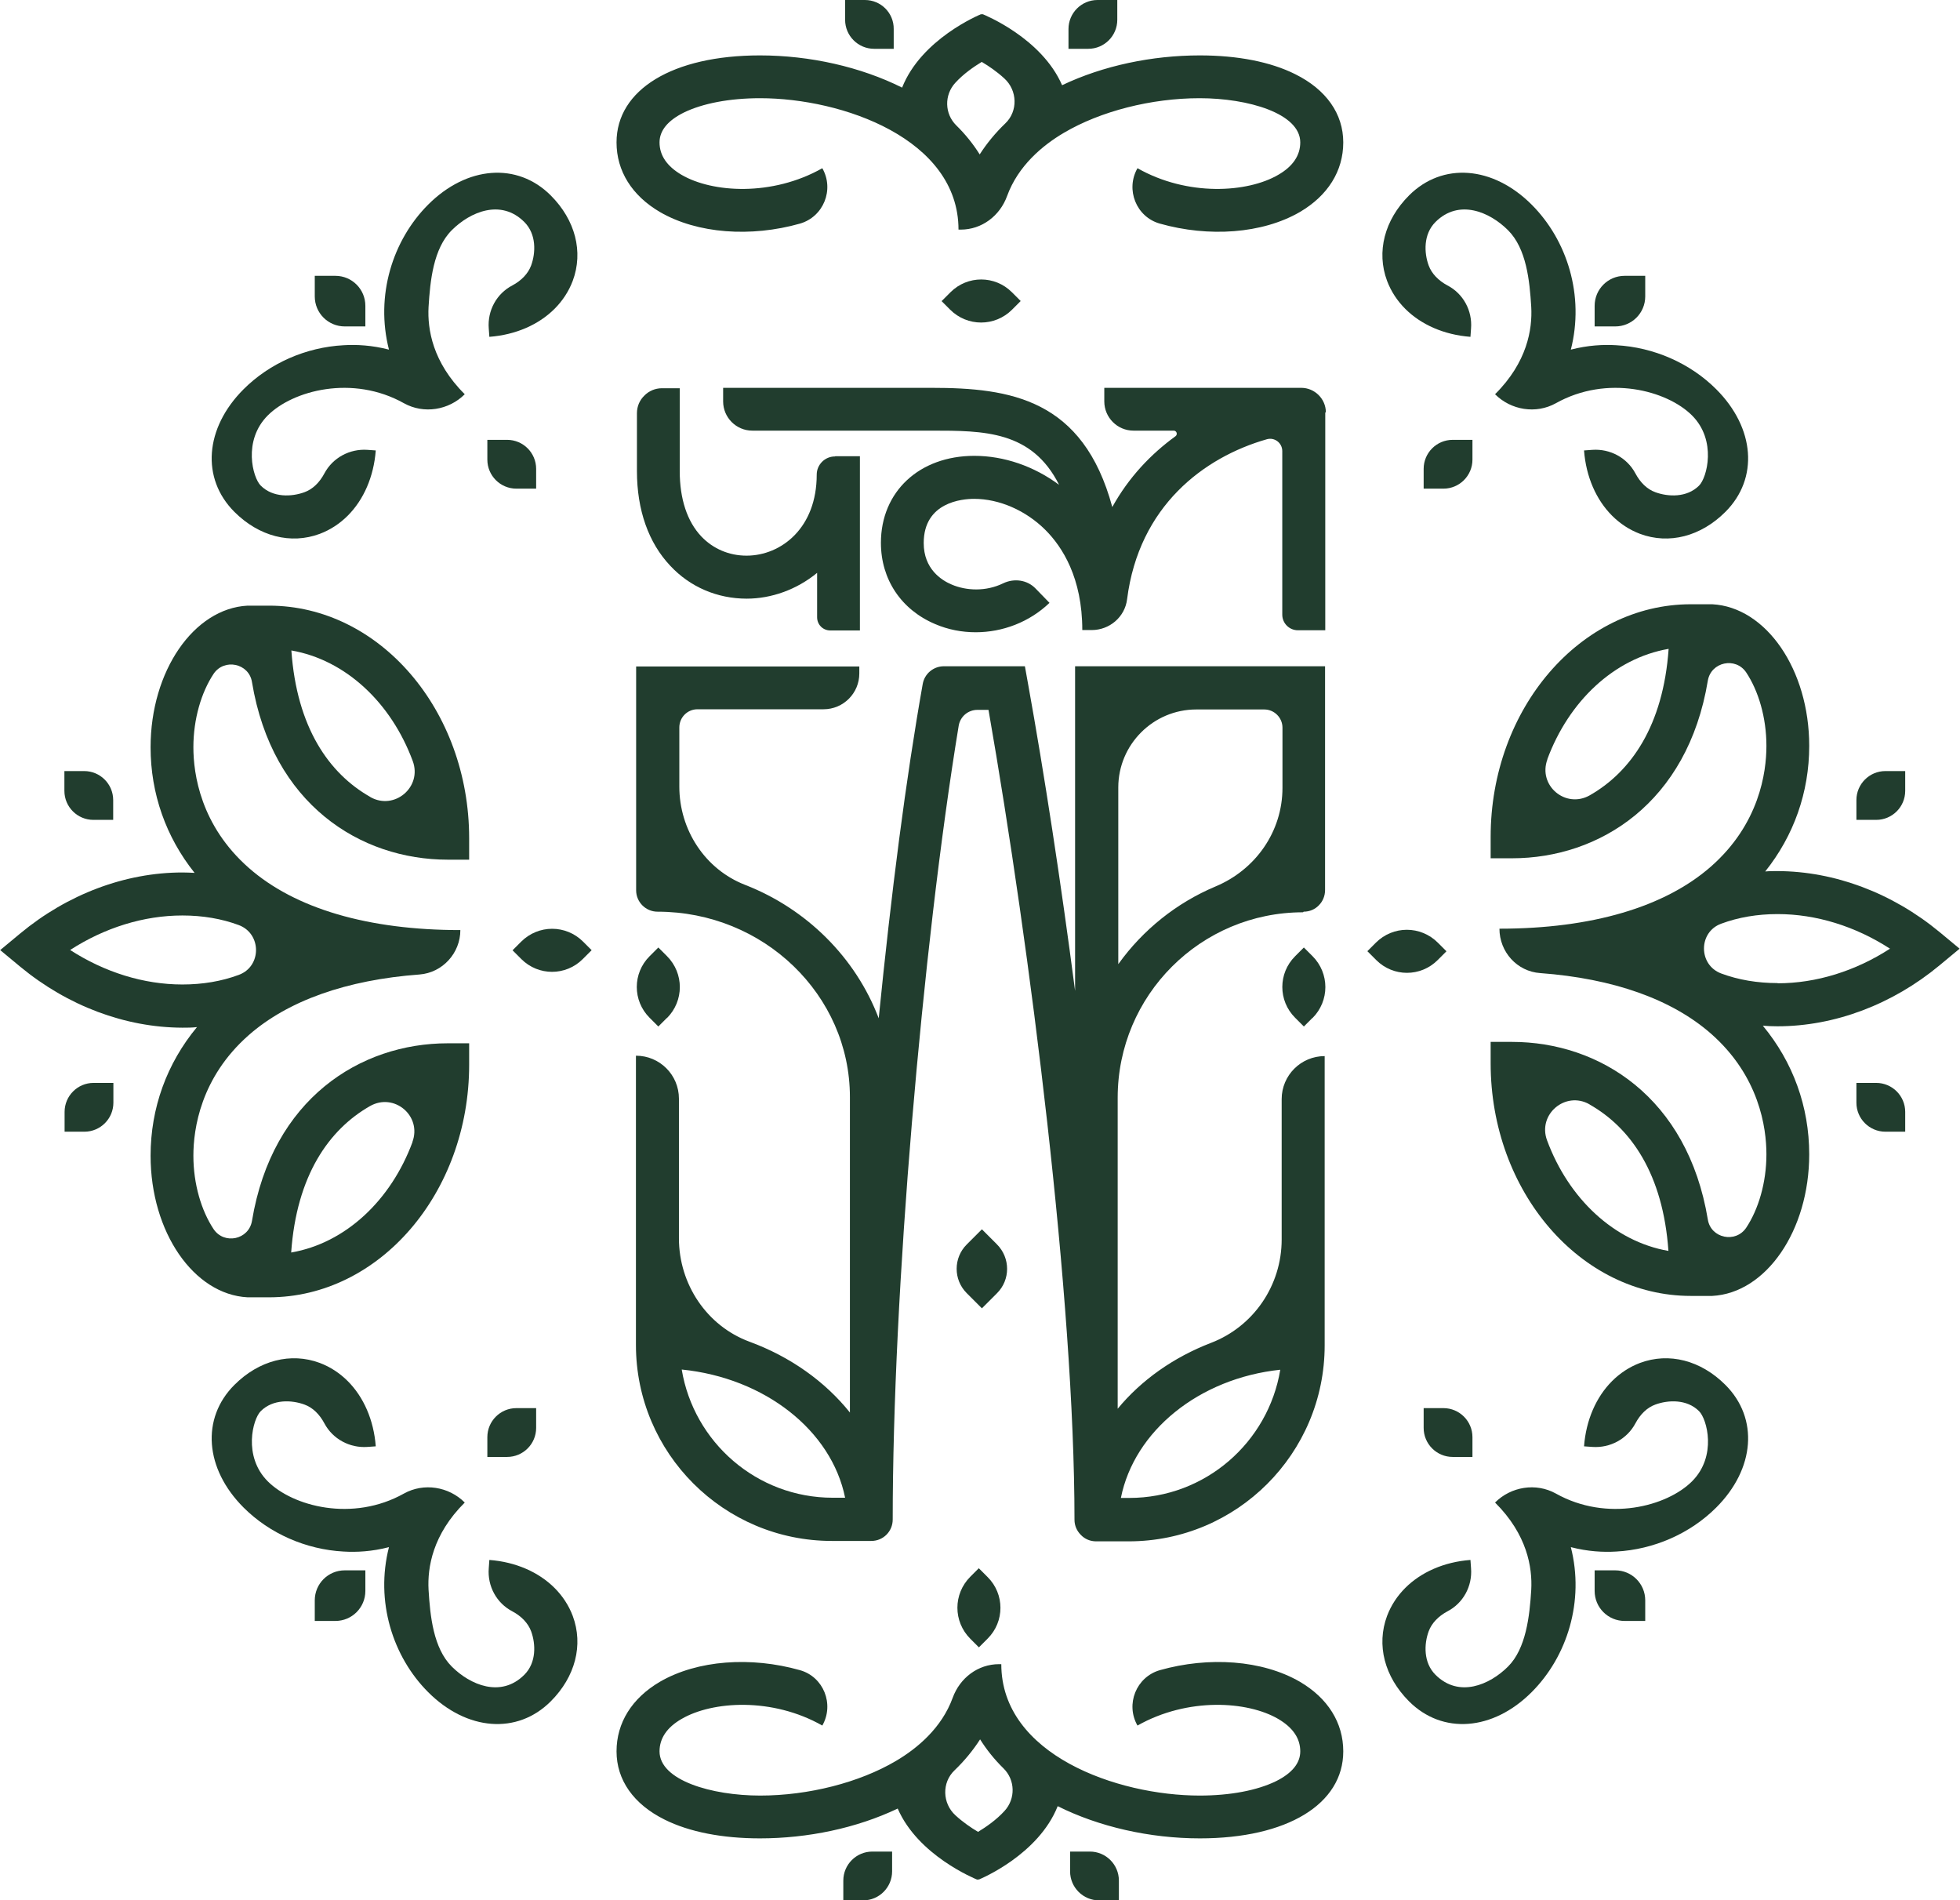 <svg xmlns="http://www.w3.org/2000/svg" id="_&#x421;&#x43B;&#x43E;&#x439;_2" data-name="&#x421;&#x43B;&#x43E;&#x439; 2" viewBox="0 0 98.01 95.01"><defs><style>      .cls-1 {        fill: #213d2e;      }    </style></defs><g id="_&#x421;&#x43B;&#x43E;&#x439;_1-2" data-name="&#x421;&#x43B;&#x43E;&#x439; 1"><g><g><path class="cls-1" d="M65,84.08c-1.88-1.09-4.56-1.27-7-.58-1.18.34-1.73,1.7-1.12,2.77h0c2.51-1.42,5.5-1.23,7.04-.33.73.43,1.1.97,1.1,1.62,0,.59-.41,1.09-1.21,1.49-.94.46-2.29.72-3.82.72-4.12,0-9.92-2.04-9.92-6.57h-.11c-1.06,0-1.96.69-2.32,1.68-.55,1.51-1.77,2.53-2.84,3.16-1.83,1.08-4.37,1.73-6.79,1.73s-5.03-.76-5.03-2.21c0-.65.37-1.2,1.1-1.62,1.54-.9,4.54-1.09,7.04.33h0c.61-1.07.06-2.44-1.12-2.77-2.44-.69-5.12-.51-7,.58-1.4.82-2.17,2.05-2.17,3.48s.85,2.64,2.4,3.41c1.24.62,2.89.94,4.77.94,2.39,0,4.83-.51,6.89-1.49,1.02,2.35,3.85,3.5,3.99,3.56l.02-.04.02.04c.15-.06,3.01-1.26,3.97-3.68,2.06,1.03,4.6,1.61,7.11,1.61,4.36,0,7.17-1.71,7.17-4.35,0-1.43-.77-2.66-2.17-3.48ZM48.9,91.58c-.34-.2-.75-.48-1.12-.82-.66-.6-.69-1.64-.05-2.25.49-.47.92-.99,1.28-1.55.32.51.71,1,1.17,1.45.59.58.61,1.52.05,2.13-.41.45-.92.8-1.33,1.05Z"></path><path class="cls-1" d="M4.67,40.99h.99s0-.99,0-.99c0-.8-.65-1.45-1.45-1.45h-.99s0,.99,0,.99c0,.8.65,1.45,1.45,1.45Z"></path><path class="cls-1" d="M5.67,55.13v-.99h-.99c-.8,0-1.45.65-1.45,1.45v.99h.99c.8,0,1.45-.65,1.45-1.45Z"></path><path class="cls-1" d="M93.82,40.99h-.99s0-.99,0-.99c0-.8.65-1.45,1.45-1.45h.99s0,.99,0,.99c0,.8-.65,1.45-1.45,1.45Z"></path><path class="cls-1" d="M92.83,55.13v-.99h.99c.8,0,1.45.65,1.45,1.45v.99h-.99c-.8,0-1.45-.65-1.45-1.45Z"></path><path class="cls-1" d="M53.43,1.45v.99s.99,0,.99,0c.8,0,1.45-.65,1.45-1.45V0s-.99,0-.99,0c-.8,0-1.45.65-1.45,1.45Z"></path><path class="cls-1" d="M43.7,2.44h.99v-.99C44.7.65,44.05,0,43.25,0h-.99s0,.99,0,.99c0,.8.65,1.45,1.45,1.45Z"></path><path class="cls-1" d="M53.51,93.56v-.99s.99,0,.99,0c.8,0,1.45.65,1.45,1.45v.99s-.99,0-.99,0c-.8,0-1.45-.65-1.45-1.45Z"></path><path class="cls-1" d="M43.62,92.57h.99v.99c0,.8-.65,1.45-1.45,1.45h-.99v-.99c0-.8.65-1.45,1.45-1.45Z"></path><path class="cls-1" d="M23.46,53.23v-1.07h-1.07c-4.37,0-8.78,2.77-9.79,8.88-.16.94-1.39,1.2-1.92.41-.61-.92-1.01-2.25-1.01-3.67,0-1.34.36-3.91,2.77-6.03,1.96-1.72,4.89-2.76,8.54-3.03,1.15-.09,2.04-1.07,2.04-2.22h0c-4.61,0-8.26-1.07-10.58-3.11-2.41-2.12-2.77-4.69-2.77-6.03,0-1.42.4-2.75,1.01-3.67.53-.79,1.77-.53,1.92.41,1.01,6.11,5.42,8.88,9.79,8.88h1.07v-1.07c0-6.41-4.49-11.63-10.01-11.63h-1.07c-2.69.14-4.85,3.27-4.85,7.08,0,2.32.77,4.49,2.2,6.28-.2-.01-.41-.02-.61-.02-2.86,0-5.75,1.09-8.11,3.05l-1,.83,1,.83c2.37,1.96,5.25,3.04,8.11,3.05.25,0,.49,0,.73-.03-1.51,1.82-2.32,4.05-2.32,6.43,0,3.82,2.16,6.94,4.85,7.08h0s1.07,0,1.07,0c5.52,0,10.01-5.22,10.01-11.63ZM18.51,39.84c-2.06-1.17-3.67-3.47-3.94-7.32,2.71.47,4.99,2.61,6.07,5.53.48,1.3-.92,2.48-2.12,1.8ZM3.5,47.5c1.73-1.12,3.69-1.73,5.62-1.73,1.01,0,1.96.16,2.82.48,1.15.43,1.15,2.07,0,2.49-.86.32-1.81.48-2.82.48-1.93,0-3.89-.61-5.62-1.73ZM20.63,57.09c-1.08,2.92-3.35,5.06-6.07,5.53.27-3.85,1.89-6.15,3.94-7.32,1.21-.69,2.61.49,2.12,1.8Z"></path><path class="cls-1" d="M48.95,78.41l.44.44c.85.85.85,2.22,0,3.07l-.44.44-.43-.43c-.86-.86-.86-2.24,0-3.1l.43-.43Z"></path><path class="cls-1" d="M33,10.6c1.88,1.09,4.56,1.27,7,.58,1.18-.34,1.73-1.7,1.12-2.77h0c-2.51,1.42-5.5,1.23-7.04.33-.73-.43-1.1-.97-1.1-1.62,0-.59.41-1.09,1.21-1.49.94-.46,2.29-.72,3.82-.72,4.12,0,9.92,2.04,9.92,6.57h.11c1.06,0,1.96-.69,2.32-1.68.55-1.51,1.77-2.53,2.84-3.16,1.83-1.08,4.37-1.73,6.79-1.73s5.03.76,5.03,2.21c0,.65-.37,1.2-1.1,1.62-1.54.9-4.54,1.09-7.04-.33h0c-.61,1.07-.06,2.44,1.12,2.77,2.44.69,5.12.51,7-.58,1.4-.82,2.17-2.05,2.17-3.48s-.85-2.64-2.4-3.41c-1.24-.62-2.89-.94-4.77-.94-2.39,0-4.83.51-6.89,1.49-1.02-2.35-3.85-3.5-3.99-3.56l-.02.04-.02-.04c-.15.06-3.01,1.26-3.97,3.68-2.06-1.03-4.6-1.61-7.11-1.61-4.36,0-7.17,1.71-7.17,4.35,0,1.43.77,2.66,2.17,3.48ZM49.1,3.1c.34.2.75.48,1.12.82.66.6.69,1.64.05,2.25-.49.47-.92.99-1.28,1.55-.32-.51-.71-1-1.17-1.45-.59-.58-.61-1.52-.05-2.13.41-.45.92-.8,1.33-1.05Z"></path><path class="cls-1" d="M47.09,15.05l.44-.44c.85-.85,2.22-.85,3.07,0l.44.44-.43.43c-.86.86-2.24.86-3.1,0l-.43-.43Z"></path><path class="cls-1" d="M29.58,47.51l-.44.44c-.85.85-2.22.85-3.07,0l-.44-.44.43-.43c.86-.86,2.24-.86,3.1,0l.43.43Z"></path><path class="cls-1" d="M84.55,64.79h1.07s0,0,0,0c2.69-.14,4.85-3.26,4.85-7.08,0-2.38-.81-4.61-2.32-6.43.24.02.48.03.73.03,2.86,0,5.75-1.09,8.11-3.05l1-.83-1-.83c-2.37-1.96-5.25-3.04-8.11-3.05-.21,0-.41,0-.61.02,1.43-1.79,2.2-3.96,2.2-6.28,0-3.82-2.16-6.94-4.85-7.08h0s-1.07,0-1.07,0c-5.52,0-10.01,5.22-10.01,11.63v1.07s1.07,0,1.07,0c4.37,0,8.78-2.77,9.79-8.88.16-.94,1.39-1.2,1.92-.41.61.92,1.01,2.25,1.01,3.67,0,1.34-.36,3.91-2.77,6.03-2.31,2.03-5.97,3.11-10.58,3.11h0c0,1.16.88,2.14,2.04,2.22,3.65.27,6.58,1.31,8.54,3.03,2.41,2.12,2.77,4.69,2.77,6.03,0,1.42-.4,2.75-1.01,3.67-.53.79-1.77.53-1.92-.41-1.01-6.11-5.42-8.88-9.79-8.88h-1.07s0,1.07,0,1.07c0,6.41,4.49,11.63,10.01,11.63ZM77.37,37.97c1.08-2.92,3.35-5.06,6.07-5.53-.27,3.85-1.89,6.15-3.94,7.32-1.21.69-2.61-.49-2.12-1.8ZM88.89,49.15c-1.01,0-1.96-.16-2.82-.48-1.15-.43-1.15-2.07,0-2.49.86-.32,1.81-.48,2.82-.48,1.93,0,3.89.61,5.62,1.73-1.73,1.12-3.69,1.73-5.62,1.73ZM79.49,55.22c2.06,1.17,3.67,3.47,3.94,7.32-2.71-.47-4.99-2.61-6.07-5.53-.48-1.3.92-2.48,2.12-1.8Z"></path><path class="cls-1" d="M68.38,47.56l.44.44c.85.85,2.22.85,3.07,0l.44-.44-.43-.43c-.86-.86-2.24-.86-3.1,0l-.43.43Z"></path><g><path class="cls-1" d="M71.19,23.44v.99h.99c.8,0,1.45-.65,1.45-1.45v-.99h-.99c-.8,0-1.45.65-1.45,1.45Z"></path><path class="cls-1" d="M79.74,15.29v1.03s1.03,0,1.03,0c.83,0,1.5-.67,1.5-1.5v-1.03s-1.03,0-1.03,0c-.83,0-1.5.67-1.5,1.5Z"></path><path class="cls-1" d="M85.82,19.46c-1.3-1.3-3.12-2.1-5-2.2-.65-.04-1.42,0-2.27.22.69-2.7-.18-5.47-1.96-7.25-1.94-1.94-4.46-2.13-6.13-.46-1.23,1.23-1.64,2.82-1.1,4.27.2.53.51,1,.91,1.4.79.79,1.94,1.3,3.26,1.4l.03-.42c.07-.89-.39-1.74-1.18-2.15-.45-.24-.79-.59-.94-1-.23-.63-.27-1.56.34-2.17,1.17-1.17,2.71-.51,3.63.41s1.08,2.52,1.16,3.84c.06,1.11-.2,2.76-1.81,4.36h0c.8.8,2.05,1,3.04.45,2.57-1.44,5.56-.64,6.81.61s.75,3.12.35,3.51c-.61.61-1.55.56-2.18.33-.42-.15-.76-.49-1-.94-.42-.79-1.27-1.24-2.15-1.18l-.42.03c.1,1.32.61,2.47,1.4,3.26.4.4.87.71,1.4.91,1.45.54,3.04.13,4.27-1.1,1.67-1.67,1.48-4.19-.46-6.13Z"></path></g><g><path class="cls-1" d="M26.81,23.44v.99h-.99c-.8,0-1.45-.65-1.45-1.45v-.99h.99c.8,0,1.45.65,1.45,1.45Z"></path><path class="cls-1" d="M18.27,15.29v1.03s-1.03,0-1.03,0c-.83,0-1.5-.67-1.5-1.5v-1.03s1.03,0,1.03,0c.83,0,1.5.67,1.5,1.5Z"></path><path class="cls-1" d="M12.18,19.46c1.3-1.3,3.12-2.1,5-2.2.65-.04,1.42,0,2.27.22-.69-2.7.18-5.47,1.96-7.25,1.94-1.94,4.46-2.13,6.13-.46,1.23,1.23,1.64,2.82,1.1,4.27-.2.53-.51,1-.91,1.4-.79.79-1.94,1.3-3.26,1.4l-.03-.42c-.07-.89.39-1.74,1.18-2.15.45-.24.79-.59.94-1,.23-.63.27-1.56-.34-2.17-1.17-1.17-2.71-.51-3.63.41s-1.08,2.52-1.16,3.84c-.06,1.11.2,2.76,1.81,4.36h0c-.8.8-2.05,1-3.04.45-2.57-1.44-5.56-.64-6.81.61-1.26,1.26-.75,3.12-.35,3.51.61.61,1.55.56,2.18.33.42-.15.76-.49,1-.94.42-.79,1.27-1.24,2.15-1.18l.42.03c-.1,1.32-.61,2.47-1.4,3.26-.4.4-.87.71-1.4.91-1.45.54-3.04.13-4.27-1.1-1.67-1.67-1.48-4.19.46-6.13Z"></path></g><g><path class="cls-1" d="M71.19,71.39v-.99h.99c.8,0,1.45.65,1.45,1.45v.99h-.99c-.8,0-1.45-.65-1.45-1.45Z"></path><path class="cls-1" d="M79.74,79.54v-1.03s1.03,0,1.03,0c.83,0,1.5.67,1.5,1.5v1.03s-1.03,0-1.03,0c-.83,0-1.5-.67-1.5-1.5Z"></path><path class="cls-1" d="M85.82,75.37c-1.3,1.3-3.12,2.1-5,2.2-.65.04-1.42,0-2.27-.22.69,2.7-.18,5.47-1.96,7.25-1.94,1.94-4.46,2.13-6.13.46-1.23-1.23-1.64-2.82-1.1-4.27.2-.53.51-1,.91-1.4.79-.79,1.94-1.3,3.26-1.4l.03.42c.07.89-.39,1.74-1.18,2.15-.45.24-.79.59-.94,1-.23.63-.27,1.56.34,2.17,1.17,1.17,2.71.51,3.63-.41.9-.9,1.08-2.52,1.16-3.84.06-1.11-.2-2.76-1.81-4.36h0c.8-.8,2.05-1,3.04-.45,2.57,1.44,5.56.64,6.81-.61,1.26-1.26.75-3.12.35-3.51-.61-.61-1.55-.56-2.18-.33-.42.15-.76.49-1,.94-.42.79-1.27,1.24-2.15,1.18l-.42-.03c.1-1.32.61-2.47,1.4-3.26.4-.4.87-.71,1.4-.91,1.45-.54,3.04-.13,4.27,1.1,1.67,1.67,1.48,4.19-.46,6.13Z"></path></g><g><path class="cls-1" d="M26.81,71.39v-.99h-.99c-.8,0-1.45.65-1.45,1.45v.99h.99c.8,0,1.45-.65,1.45-1.45Z"></path><path class="cls-1" d="M18.27,79.54v-1.03s-1.03,0-1.03,0c-.83,0-1.5.67-1.5,1.5v1.03s1.03,0,1.03,0c.83,0,1.5-.67,1.5-1.5Z"></path><path class="cls-1" d="M12.18,75.37c1.3,1.3,3.12,2.1,5,2.2.65.04,1.42,0,2.27-.22-.69,2.7.18,5.47,1.96,7.25,1.94,1.94,4.46,2.13,6.13.46,1.23-1.23,1.64-2.82,1.1-4.27-.2-.53-.51-1-.91-1.4-.79-.79-1.94-1.3-3.26-1.4l-.03.42c-.07.89.39,1.74,1.18,2.15.45.24.79.59.94,1,.23.63.27,1.56-.34,2.17-1.17,1.17-2.71.51-3.63-.41s-1.08-2.52-1.16-3.84c-.06-1.11.2-2.76,1.81-4.36h0c-.8-.8-2.05-1-3.04-.45-2.57,1.44-5.56.64-6.81-.61s-.75-3.12-.35-3.51c.61-.61,1.55-.56,2.18-.33.42.15.76.49,1,.94.42.79,1.27,1.24,2.15,1.18l.42-.03c-.1-1.32-.61-2.47-1.4-3.26-.4-.4-.87-.71-1.4-.91-1.45-.54-3.04-.13-4.27,1.1-1.67,1.67-1.48,4.19.46,6.13Z"></path></g></g><g><path class="cls-1" d="M41.77,22.81h1.23v8.71h-1.48c-.37,0-.66-.29-.66-.66v-2.22c-1.02.84-2.29,1.29-3.52,1.29-1.47,0-2.83-.58-3.82-1.64-1.09-1.15-1.67-2.79-1.67-4.74v-2.89c0-.35.14-.66.37-.88.22-.23.54-.37.88-.37h.89v4.14c0,1.39.37,2.52,1.08,3.27.59.62,1.39.96,2.26.96s1.75-.35,2.41-1.03c.66-.68,1.1-1.69,1.1-3.02,0-.5.41-.91.91-.91Z"></path><path class="cls-1" d="M66.27,20.62v.92h0v9.97h-1.37c-.43,0-.78-.35-.78-.78v-8.18c0-.4-.38-.7-.77-.59-3.15.9-6.4,3.34-6.99,8-.11.89-.88,1.54-1.77,1.54h-.47c0-2.61-1-4.16-1.84-5-.98-.98-2.31-1.56-3.57-1.56-.59,0-2.52.16-2.52,2.21,0,1.29.88,1.86,1.41,2.08.71.3,1.69.36,2.57-.07.55-.26,1.2-.17,1.62.27l.69.71c-1,.96-2.34,1.47-3.69,1.47-.69,0-1.38-.13-2.03-.41-1.7-.72-2.71-2.24-2.71-4.06,0-2.56,1.92-4.35,4.67-4.35,1.49,0,2.99.52,4.24,1.45-1.36-2.71-3.76-2.71-6.38-2.71h-8.96c-.81,0-1.46-.66-1.46-1.46v-.68h10.42c3.95,0,7.58.56,9.04,5.96.82-1.48,1.92-2.64,3.16-3.54.12-.09.06-.28-.09-.28h-2.01c-.81,0-1.46-.66-1.46-1.46v-.68h9.85c.67,0,1.23.55,1.23,1.23Z"></path><path class="cls-1" d="M65.19,45.58c.3,0,.57-.12.76-.32.19-.19.31-.46.31-.76v-11.19h-12.5v16.23c-.72-5.51-1.54-10.85-2.35-15.34l-.16-.89h-4.05c-.52,0-.97.37-1.06.89-.41,2.31-.81,4.94-1.18,7.77-.37,2.83-.71,5.85-1.02,8.94-1.15-3.03-3.6-5.47-6.68-6.67-2.01-.78-3.29-2.76-3.29-4.91v-2.96c0-.5.4-.91.91-.91h6.3c.99,0,1.79-.8,1.79-1.79v-.35h-11.16v11.19c0,.59.48,1.07,1.07,1.07,2.65,0,5.06,1.04,6.8,2.72,1.74,1.68,2.82,3.99,2.82,6.55v15.77c-1.24-1.55-2.98-2.79-5.02-3.54-2.14-.79-3.53-2.88-3.53-5.17v-6.98c0-1.19-.96-2.15-2.15-2.15v14.46c0,5.41,4.39,9.8,9.8,9.8h1.97c.6,0,1.07-.48,1.07-1.07,0-5.59.36-12.71.96-19.84.6-7.13,1.42-14.26,2.34-19.85.08-.46.47-.79.94-.79h.55c2.1,12.02,4.3,29.5,4.3,40.49,0,.3.12.56.32.76.19.2.46.32.76.32h1.63c5.41,0,9.8-4.39,9.8-9.8v-14.46c-.59,0-1.13.24-1.52.63-.39.39-.63.93-.63,1.52v7.02c0,2.29-1.4,4.35-3.54,5.17-1.87.72-3.48,1.86-4.66,3.29v-15.55c0-5.12,4.15-9.27,9.27-9.27ZM41.64,74.88c-3.8,0-6.95-2.78-7.55-6.41,4.16.42,7.49,3.05,8.17,6.41h-.63ZM64.02,68.48c-.6,3.63-3.75,6.41-7.55,6.41h-.42c.67-3.35,3.91-5.98,7.97-6.41ZM55.92,48.2v-8.83c0-2.15,1.75-3.9,3.9-3.9h3.4c.5,0,.91.41.91.91v3.01c0,2.18-1.34,4.09-3.35,4.93-1.95.82-3.63,2.17-4.85,3.87Z"></path><path class="cls-1" d="M49.85,64.66l-.75.75-.76-.76c-.67-.67-.67-1.76,0-2.43l.76-.76.75.75c.68.68.68,1.78,0,2.45Z"></path><path class="cls-1" d="M33.35,50.89l-.43.43-.44-.44c-.85-.85-.85-2.22,0-3.07l.44-.44.43.43c.86.86.86,2.24,0,3.1Z"></path><path class="cls-1" d="M65.63,50.89l-.43.43-.44-.44c-.85-.85-.85-2.22,0-3.07l.44-.44.43.43c.86.86.86,2.24,0,3.1Z"></path></g></g></g></svg>
